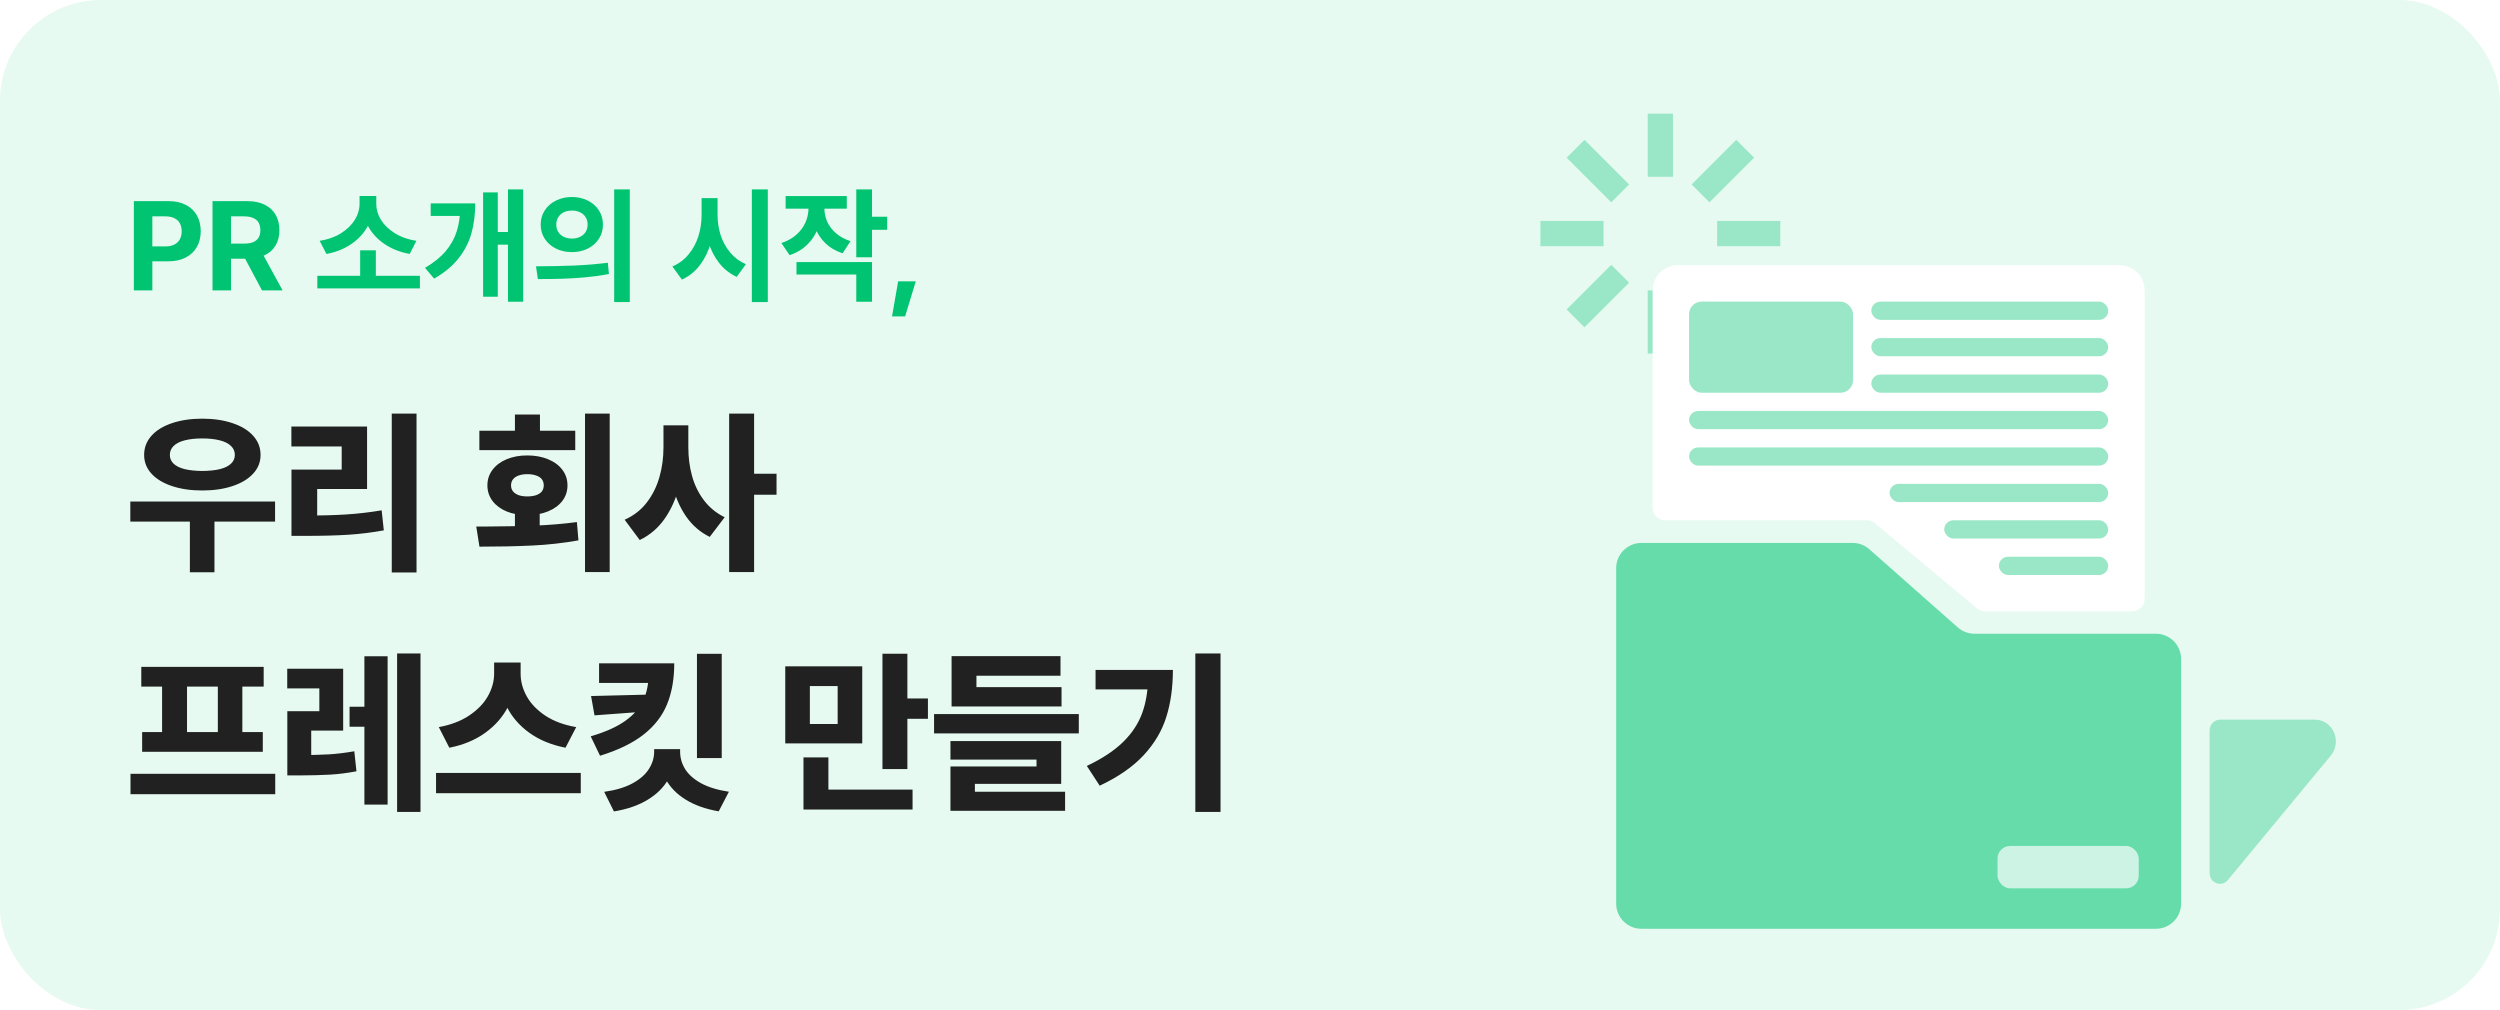 <svg width="198" height="80" viewBox="0 0 198 80" fill="none" xmlns="http://www.w3.org/2000/svg">
<rect width="198" height="80" rx="8" fill="#E6FAF1"/>
<rect x="130.5" y="9" width="2" height="5" fill="#99E7C6"/>
<rect x="130.5" y="23" width="2" height="5" fill="#99E7C6"/>
<rect x="141" y="17.5" width="2" height="5" transform="rotate(90 141 17.5)" fill="#99E7C6"/>
<rect x="127" y="17.5" width="2" height="5" transform="rotate(90 127 17.5)" fill="#99E7C6"/>
<rect x="124.075" y="12.489" width="2" height="5" transform="rotate(-45 124.075 12.489)" fill="#99E7C6"/>
<rect x="133.975" y="22.389" width="2" height="5" transform="rotate(-45 133.975 22.389)" fill="#99E7C6"/>
<rect x="137.511" y="11.075" width="2" height="5" transform="rotate(45 137.511 11.075)" fill="#99E7C6"/>
<rect x="127.611" y="20.975" width="2" height="5" transform="rotate(45 127.611 20.975)" fill="#99E7C6"/>
<g filter="url(#filter0_d_4550_2284)">
<path d="M146.729 39H130C128.895 39 128 39.895 128 41V67.559C128 68.664 128.895 69.559 130 69.559H170.745C171.85 69.559 172.745 68.664 172.745 67.559V48.191C172.745 47.087 171.85 46.191 170.745 46.191H156.379C155.891 46.191 155.42 46.013 155.054 45.69L148.053 39.502C147.688 39.178 147.217 39 146.729 39Z" fill="#66DCAA"/>
<path d="M147.846 37.208H131.888C131.335 37.208 130.888 36.76 130.888 36.208V19C130.888 17.895 131.783 17 132.888 17H167.859C168.964 17 169.859 17.895 169.859 19V43.425C169.859 43.977 169.412 44.425 168.859 44.425H157.231C156.997 44.425 156.77 44.343 156.591 44.193L148.487 37.439C148.307 37.29 148.08 37.208 147.846 37.208Z" fill="white"/>
<rect x="133.774" y="19.888" width="12.991" height="7.217" rx="1" fill="#99E7C6"/>
<rect x="148.208" y="19.888" width="18.764" height="1.443" rx="0.722" fill="#99E7C6"/>
<rect x="148.208" y="22.773" width="18.764" height="1.443" rx="0.722" fill="#99E7C6"/>
<rect x="133.774" y="28.547" width="33.198" height="1.443" rx="0.722" fill="#99E7C6"/>
<rect x="148.208" y="25.661" width="18.764" height="1.443" rx="0.722" fill="#99E7C6"/>
<rect x="133.774" y="31.435" width="33.198" height="1.443" rx="0.722" fill="#99E7C6"/>
<rect x="149.652" y="34.32" width="17.321" height="1.443" rx="0.722" fill="#99E7C6"/>
<rect x="153.982" y="37.207" width="12.991" height="1.443" rx="0.722" fill="#99E7C6"/>
<rect x="158.312" y="40.095" width="8.66" height="1.443" rx="0.722" fill="#99E7C6"/>
<path d="M175 53.861V65.137C175 65.934 175.945 66.303 176.443 65.701L184.595 55.849C185.518 54.734 184.762 53 183.353 53H175.822C175.368 53 175 53.385 175 53.861Z" fill="#99E7C6"/>
<rect x="158.203" y="63" width="11.186" height="3.356" rx="1" fill="#CCF3E3"/>
</g>
<path d="M10.601 15.93H13.364C13.892 15.93 14.346 16.031 14.727 16.232C15.111 16.431 15.402 16.711 15.601 17.072C15.799 17.434 15.898 17.849 15.898 18.317C15.898 18.789 15.796 19.204 15.591 19.562C15.389 19.917 15.094 20.196 14.707 20.398C14.323 20.596 13.864 20.695 13.33 20.695H11.553V19.514H13.101C13.384 19.514 13.621 19.465 13.813 19.367C14.009 19.266 14.154 19.126 14.248 18.947C14.342 18.768 14.39 18.558 14.39 18.317C14.39 18.076 14.342 17.868 14.248 17.692C14.154 17.513 14.009 17.377 13.813 17.282C13.621 17.185 13.382 17.136 13.096 17.136H12.065V23H10.601V15.93ZM16.831 15.93H19.595C20.129 15.93 20.584 16.024 20.962 16.213C21.343 16.398 21.633 16.665 21.831 17.014C22.03 17.362 22.129 17.769 22.129 18.234C22.129 18.697 22.028 19.099 21.826 19.44C21.628 19.779 21.335 20.039 20.947 20.222C20.56 20.401 20.098 20.49 19.561 20.49H17.69V19.294H19.331C19.624 19.294 19.865 19.255 20.054 19.177C20.242 19.095 20.384 18.977 20.479 18.82C20.573 18.664 20.62 18.469 20.62 18.234C20.62 17.994 20.573 17.792 20.479 17.629C20.384 17.466 20.241 17.344 20.049 17.263C19.857 17.178 19.616 17.136 19.326 17.136H18.296V23H16.831V15.93ZM22.383 23H20.752L19.038 19.787H20.625L22.383 23ZM33.257 22.839H25.132V21.843H33.257V22.839ZM29.766 22.106H28.525V19.826H29.766V22.106ZM29.57 16.154C29.57 16.783 29.419 17.373 29.116 17.927C28.817 18.477 28.385 18.944 27.822 19.328C27.259 19.712 26.603 19.974 25.855 20.114L25.317 19.074C25.968 18.973 26.532 18.773 27.007 18.474C27.485 18.171 27.85 17.818 28.101 17.414C28.351 17.007 28.477 16.587 28.477 16.154V15.524H29.57V16.154ZM29.8 16.154C29.8 16.59 29.925 17.012 30.176 17.419C30.43 17.823 30.796 18.174 31.274 18.474C31.756 18.773 32.324 18.973 32.978 19.074L32.446 20.114C31.688 19.971 31.027 19.711 30.464 19.333C29.904 18.955 29.473 18.493 29.17 17.946C28.87 17.396 28.721 16.799 28.721 16.154V15.524H29.8V16.154ZM41.435 23.898H40.234V15.002H41.435V23.898ZM40.596 19.377H39.082V18.376H40.596V19.377ZM37.637 16.11C37.637 16.98 37.536 17.772 37.334 18.488C37.132 19.201 36.792 19.86 36.313 20.466C35.838 21.068 35.195 21.602 34.385 22.067L33.662 21.213C34.342 20.816 34.886 20.378 35.293 19.899C35.7 19.418 35.995 18.889 36.177 18.312C36.359 17.733 36.45 17.08 36.45 16.355V16.11H37.637ZM36.812 17.102H34.111V16.11H36.812V17.102ZM39.424 23.503H38.262V15.236H39.424V23.503ZM45.293 15.602C45.758 15.602 46.178 15.697 46.553 15.886C46.927 16.071 47.22 16.33 47.432 16.662C47.647 16.991 47.754 17.365 47.754 17.785C47.754 18.205 47.647 18.581 47.432 18.913C47.22 19.242 46.927 19.501 46.553 19.689C46.182 19.875 45.762 19.968 45.293 19.968C44.831 19.968 44.411 19.875 44.033 19.689C43.656 19.501 43.359 19.242 43.145 18.913C42.93 18.581 42.822 18.205 42.822 17.785C42.822 17.365 42.93 16.991 43.145 16.662C43.359 16.33 43.656 16.071 44.033 15.886C44.411 15.697 44.831 15.602 45.293 15.602ZM45.293 16.677C45.055 16.677 44.844 16.721 44.658 16.809C44.473 16.896 44.326 17.025 44.219 17.194C44.111 17.36 44.058 17.557 44.058 17.785C44.058 18.016 44.111 18.215 44.219 18.381C44.326 18.544 44.473 18.671 44.658 18.762C44.844 18.85 45.055 18.894 45.293 18.894C45.531 18.894 45.744 18.85 45.933 18.762C46.125 18.671 46.273 18.544 46.377 18.381C46.484 18.215 46.538 18.016 46.538 17.785C46.538 17.557 46.484 17.36 46.377 17.194C46.273 17.025 46.125 16.896 45.933 16.809C45.744 16.721 45.531 16.677 45.293 16.677ZM49.878 23.923H48.643V15.002H49.878V23.923ZM42.588 21.091C43.652 21.088 44.639 21.066 45.547 21.027C46.455 20.988 47.319 20.915 48.14 20.808L48.227 21.701C47.625 21.818 46.997 21.906 46.343 21.965C45.688 22.023 45.073 22.061 44.497 22.077C43.924 22.093 43.291 22.102 42.598 22.102L42.451 21.091H42.588ZM56.592 17.019C56.592 17.8 56.496 18.527 56.304 19.201C56.115 19.875 55.828 20.469 55.444 20.983C55.06 21.494 54.582 21.882 54.009 22.145L53.252 21.105C53.757 20.891 54.181 20.575 54.526 20.158C54.875 19.741 55.135 19.263 55.308 18.723C55.48 18.182 55.566 17.614 55.566 17.019V15.69H56.592V17.019ZM56.831 17.019C56.831 17.585 56.914 18.125 57.08 18.64C57.249 19.151 57.503 19.608 57.842 20.012C58.18 20.415 58.592 20.72 59.077 20.925L58.345 21.926C57.795 21.675 57.328 21.304 56.943 20.812C56.562 20.321 56.278 19.751 56.089 19.104C55.9 18.456 55.806 17.761 55.806 17.019V15.69H56.831V17.019ZM60.81 23.923H59.546V15.002H60.81V23.923ZM65.054 16.496C65.054 17.062 64.959 17.595 64.77 18.093C64.585 18.588 64.303 19.019 63.926 19.387C63.551 19.751 63.089 20.026 62.539 20.212L61.885 19.25C62.357 19.094 62.754 18.872 63.076 18.586C63.398 18.296 63.638 17.972 63.794 17.614C63.953 17.253 64.033 16.88 64.033 16.496V15.92H65.054V16.496ZM65.293 16.506C65.293 16.867 65.366 17.217 65.513 17.556C65.662 17.891 65.892 18.194 66.201 18.464C66.51 18.734 66.896 18.946 67.358 19.099L66.733 20.061C66.193 19.885 65.739 19.619 65.371 19.265C65.007 18.907 64.733 18.493 64.551 18.024C64.368 17.552 64.277 17.046 64.277 16.506V15.92H65.293V16.506ZM67.065 16.525H62.222V15.529H67.065V16.525ZM69.062 20.373H67.817V15.002H69.062V20.373ZM70.264 18.2H68.711V17.165H70.264V18.2ZM69.062 23.898H67.817V21.745H63.081V20.754H69.062V23.898ZM71.685 25.061H70.649L71.133 22.282H72.529L71.685 25.061Z" fill="#00C471"/>
<path d="M21.785 41.313H10.321V39.721H21.785V41.313ZM16.986 45.326H15.038V40.739H16.986V45.326ZM16.016 33.158C16.918 33.158 17.718 33.277 18.415 33.514C19.117 33.746 19.662 34.079 20.049 34.512C20.441 34.945 20.637 35.45 20.637 36.029C20.637 36.594 20.441 37.089 20.049 37.513C19.662 37.937 19.117 38.265 18.415 38.497C17.718 38.73 16.918 38.846 16.016 38.846C15.118 38.846 14.32 38.73 13.623 38.497C12.926 38.265 12.383 37.937 11.996 37.513C11.609 37.089 11.415 36.594 11.415 36.029C11.415 35.45 11.609 34.945 11.996 34.512C12.383 34.079 12.926 33.746 13.623 33.514C14.32 33.277 15.118 33.158 16.016 33.158ZM16.016 34.724C15.482 34.724 15.022 34.774 14.635 34.874C14.252 34.97 13.958 35.118 13.753 35.318C13.552 35.514 13.452 35.751 13.452 36.029C13.452 36.303 13.552 36.535 13.753 36.727C13.958 36.918 14.252 37.062 14.635 37.157C15.022 37.248 15.482 37.296 16.016 37.301C16.562 37.296 17.027 37.248 17.41 37.157C17.793 37.062 18.087 36.918 18.292 36.727C18.497 36.535 18.6 36.303 18.6 36.029C18.6 35.751 18.497 35.514 18.292 35.318C18.087 35.118 17.791 34.97 17.403 34.874C17.016 34.774 16.553 34.724 16.016 34.724ZM32.989 45.34H31.027V32.755H32.989V45.34ZM24.232 40.828C25.417 40.833 26.475 40.805 27.404 40.746C28.338 40.687 29.28 40.578 30.227 40.418L30.398 42.004C29.478 42.172 28.544 42.289 27.596 42.352C26.648 42.412 25.527 42.441 24.232 42.441H23.084V40.828H24.232ZM29.072 38.73H25.121V41.437H23.084V37.191H27.062V35.359H23.077V33.78H29.072V38.73ZM42.744 42.448H40.782V40.418H42.744V42.448ZM48.288 45.306H46.333V32.755H48.288V45.306ZM38.287 41.703C39.859 41.694 41.217 41.669 42.361 41.628C43.51 41.582 44.62 41.489 45.69 41.348L45.813 42.797C44.62 43.011 43.394 43.148 42.136 43.207C40.883 43.266 39.495 43.296 37.973 43.296L37.72 41.703H38.287ZM45.56 35.653H37.966V34.115H45.56V35.653ZM41.76 36.07C42.375 36.07 42.924 36.171 43.407 36.371C43.895 36.572 44.273 36.852 44.542 37.212C44.811 37.567 44.945 37.977 44.945 38.442C44.945 38.903 44.811 39.31 44.542 39.666C44.273 40.022 43.895 40.3 43.407 40.5C42.924 40.7 42.375 40.801 41.76 40.801C41.149 40.801 40.605 40.703 40.126 40.507C39.648 40.306 39.274 40.028 39.005 39.673C38.736 39.313 38.602 38.903 38.602 38.442C38.602 37.977 38.736 37.567 39.005 37.212C39.274 36.852 39.648 36.572 40.126 36.371C40.605 36.171 41.149 36.07 41.76 36.07ZM41.76 37.554C41.505 37.554 41.281 37.588 41.09 37.656C40.898 37.72 40.748 37.818 40.639 37.95C40.529 38.082 40.475 38.246 40.475 38.442C40.475 38.634 40.529 38.796 40.639 38.928C40.748 39.055 40.898 39.153 41.09 39.222C41.281 39.285 41.505 39.317 41.76 39.317C42.024 39.317 42.254 39.285 42.45 39.222C42.651 39.153 42.803 39.055 42.908 38.928C43.013 38.796 43.065 38.634 43.065 38.442C43.065 38.246 43.013 38.082 42.908 37.95C42.803 37.818 42.651 37.72 42.45 37.656C42.254 37.588 42.024 37.554 41.76 37.554ZM42.765 35.004H40.782V32.83H42.765V35.004ZM54.14 35.428C54.14 36.544 54.019 37.581 53.777 38.538C53.536 39.495 53.158 40.343 52.643 41.081C52.128 41.819 51.469 42.382 50.667 42.77L49.471 41.163C50.186 40.844 50.772 40.388 51.227 39.796C51.683 39.199 52.016 38.529 52.226 37.786C52.44 37.043 52.547 36.257 52.547 35.428V33.685H54.14V35.428ZM54.516 35.428C54.516 36.23 54.614 36.986 54.81 37.697C55.005 38.408 55.32 39.051 55.753 39.625C56.186 40.195 56.733 40.641 57.394 40.965L56.211 42.523C55.445 42.145 54.819 41.601 54.331 40.89C53.843 40.179 53.49 39.363 53.272 38.442C53.057 37.517 52.95 36.512 52.95 35.428V33.685H54.516V35.428ZM59.725 45.306H57.749V32.755H59.725V45.306ZM61.502 39.181H59.294V37.52H61.502V39.181ZM21.799 62.898H10.335V61.284H21.799V62.898ZM20.883 54.38H11.19V52.815H20.883V54.38ZM20.814 59.541H11.258V57.982H20.814V59.541ZM14.812 58.133H12.837V54.23H14.812V58.133ZM19.194 58.133H17.253V54.23H19.194V58.133ZM23.665 59.801C24.595 59.801 25.385 59.783 26.037 59.746C26.689 59.705 27.363 59.623 28.061 59.5L28.231 61.086C27.511 61.223 26.814 61.312 26.14 61.352C25.465 61.389 24.64 61.41 23.665 61.414H22.756V59.801H23.665ZM27.179 57.866H24.649V60.437H22.756V56.328H25.292V54.523H22.749V52.965H27.179V57.866ZM33.304 64.306H31.451V51.755H33.304V64.306ZM29.66 57.559H27.685V55.973H29.66V57.559ZM30.699 63.725H28.86V51.974H30.699V63.725ZM40.857 53.355C40.857 54.275 40.655 55.139 40.249 55.945C39.843 56.752 39.244 57.445 38.451 58.023C37.658 58.602 36.703 59.001 35.587 59.22L34.753 57.586C35.705 57.413 36.51 57.105 37.166 56.663C37.827 56.221 38.319 55.711 38.643 55.132C38.971 54.548 39.135 53.956 39.135 53.355V52.473H40.857V53.355ZM41.233 53.355C41.233 53.97 41.395 54.569 41.719 55.152C42.042 55.731 42.535 56.242 43.195 56.684C43.861 57.121 44.674 57.422 45.636 57.586L44.788 59.22C43.672 59.001 42.717 58.607 41.924 58.037C41.135 57.467 40.541 56.779 40.14 55.973C39.743 55.166 39.545 54.293 39.545 53.355V52.473H41.233V53.355ZM45.998 62.822H34.534V61.216H45.998V62.822ZM57.161 60.04H55.199V51.782H57.161V60.04ZM53.483 59.534C53.483 60.327 53.301 61.05 52.937 61.701C52.577 62.348 52.032 62.893 51.303 63.335C50.578 63.782 49.685 64.091 48.623 64.265L47.851 62.713C48.762 62.585 49.514 62.36 50.106 62.036C50.699 61.708 51.13 61.328 51.398 60.895C51.672 60.462 51.809 60.008 51.809 59.534V59.329H53.483V59.534ZM53.866 59.534C53.866 60.022 53.996 60.477 54.256 60.901C54.516 61.325 54.933 61.699 55.507 62.023C56.086 62.342 56.826 62.569 57.728 62.706L56.922 64.258C55.887 64.08 55.015 63.77 54.304 63.328C53.597 62.891 53.069 62.348 52.718 61.701C52.367 61.054 52.191 60.332 52.191 59.534V59.329H53.866V59.534ZM53.401 52.534C53.401 53.778 53.21 54.863 52.827 55.788C52.449 56.709 51.829 57.506 50.968 58.181C50.106 58.855 48.958 59.413 47.523 59.855L46.784 58.317C47.951 57.976 48.869 57.563 49.539 57.08C50.214 56.592 50.688 56.046 50.961 55.44C51.234 54.833 51.371 54.138 51.371 53.355V52.534H53.401ZM52.54 54.086H47.447V52.534H52.54V54.086ZM47.085 56.656L46.812 55.125L51.508 55.009V56.328L47.085 56.656ZM68.29 58.878H62.192V52.773H68.29V58.878ZM64.141 57.34H66.342V54.339H64.141V57.34ZM71.865 60.908H69.89V51.775H71.865V60.908ZM73.492 56.93H71.311V55.316H73.492V56.93ZM72.275 64.114H63.635V62.535H72.275V64.114ZM65.61 63.349H63.635V59.985H65.61V63.349ZM85.441 58.085H73.978V56.554H85.441V58.085ZM84.074 55.952H75.365V54.421H84.074V55.952ZM83.992 53.519H77.334V55.754H75.365V51.967H83.992V53.519ZM84.047 62.084H77.211V63.055H75.276V60.703H82.092V60.163H75.276V58.693H84.047V62.084ZM84.355 64.217H75.276V62.706H84.355V64.217ZM96.666 64.306H94.67V51.755H96.666V64.306ZM92.893 53.06C92.893 54.437 92.719 55.676 92.373 56.779C92.031 57.878 91.434 58.887 90.582 59.808C89.73 60.728 88.568 61.535 87.096 62.227L86.077 60.662C87.28 60.092 88.235 59.464 88.941 58.775C89.652 58.083 90.163 57.306 90.473 56.444C90.783 55.578 90.938 54.567 90.938 53.409V53.06H92.893ZM91.86 54.599H86.768V53.06H91.86V54.599Z" fill="#212121"/>
<defs>
<filter id="filter0_d_4550_2284" x="124" y="17" width="65" height="60.559" filterUnits="userSpaceOnUse" color-interpolation-filters="sRGB">
<feFlood flood-opacity="0" result="BackgroundImageFix"/>
<feColorMatrix in="SourceAlpha" type="matrix" values="0 0 0 0 0 0 0 0 0 0 0 0 0 0 0 0 0 0 127 0" result="hardAlpha"/>
<feOffset dy="4"/>
<feGaussianBlur stdDeviation="2"/>
<feComposite in2="hardAlpha" operator="out"/>
<feColorMatrix type="matrix" values="0 0 0 0 0 0 0 0 0 0.769 0 0 0 0 0.443 0 0 0 0.2 0"/>
<feBlend mode="normal" in2="BackgroundImageFix" result="effect1_dropShadow_4550_2284"/>
<feBlend mode="normal" in="SourceGraphic" in2="effect1_dropShadow_4550_2284" result="shape"/>
</filter>
</defs>
</svg>
